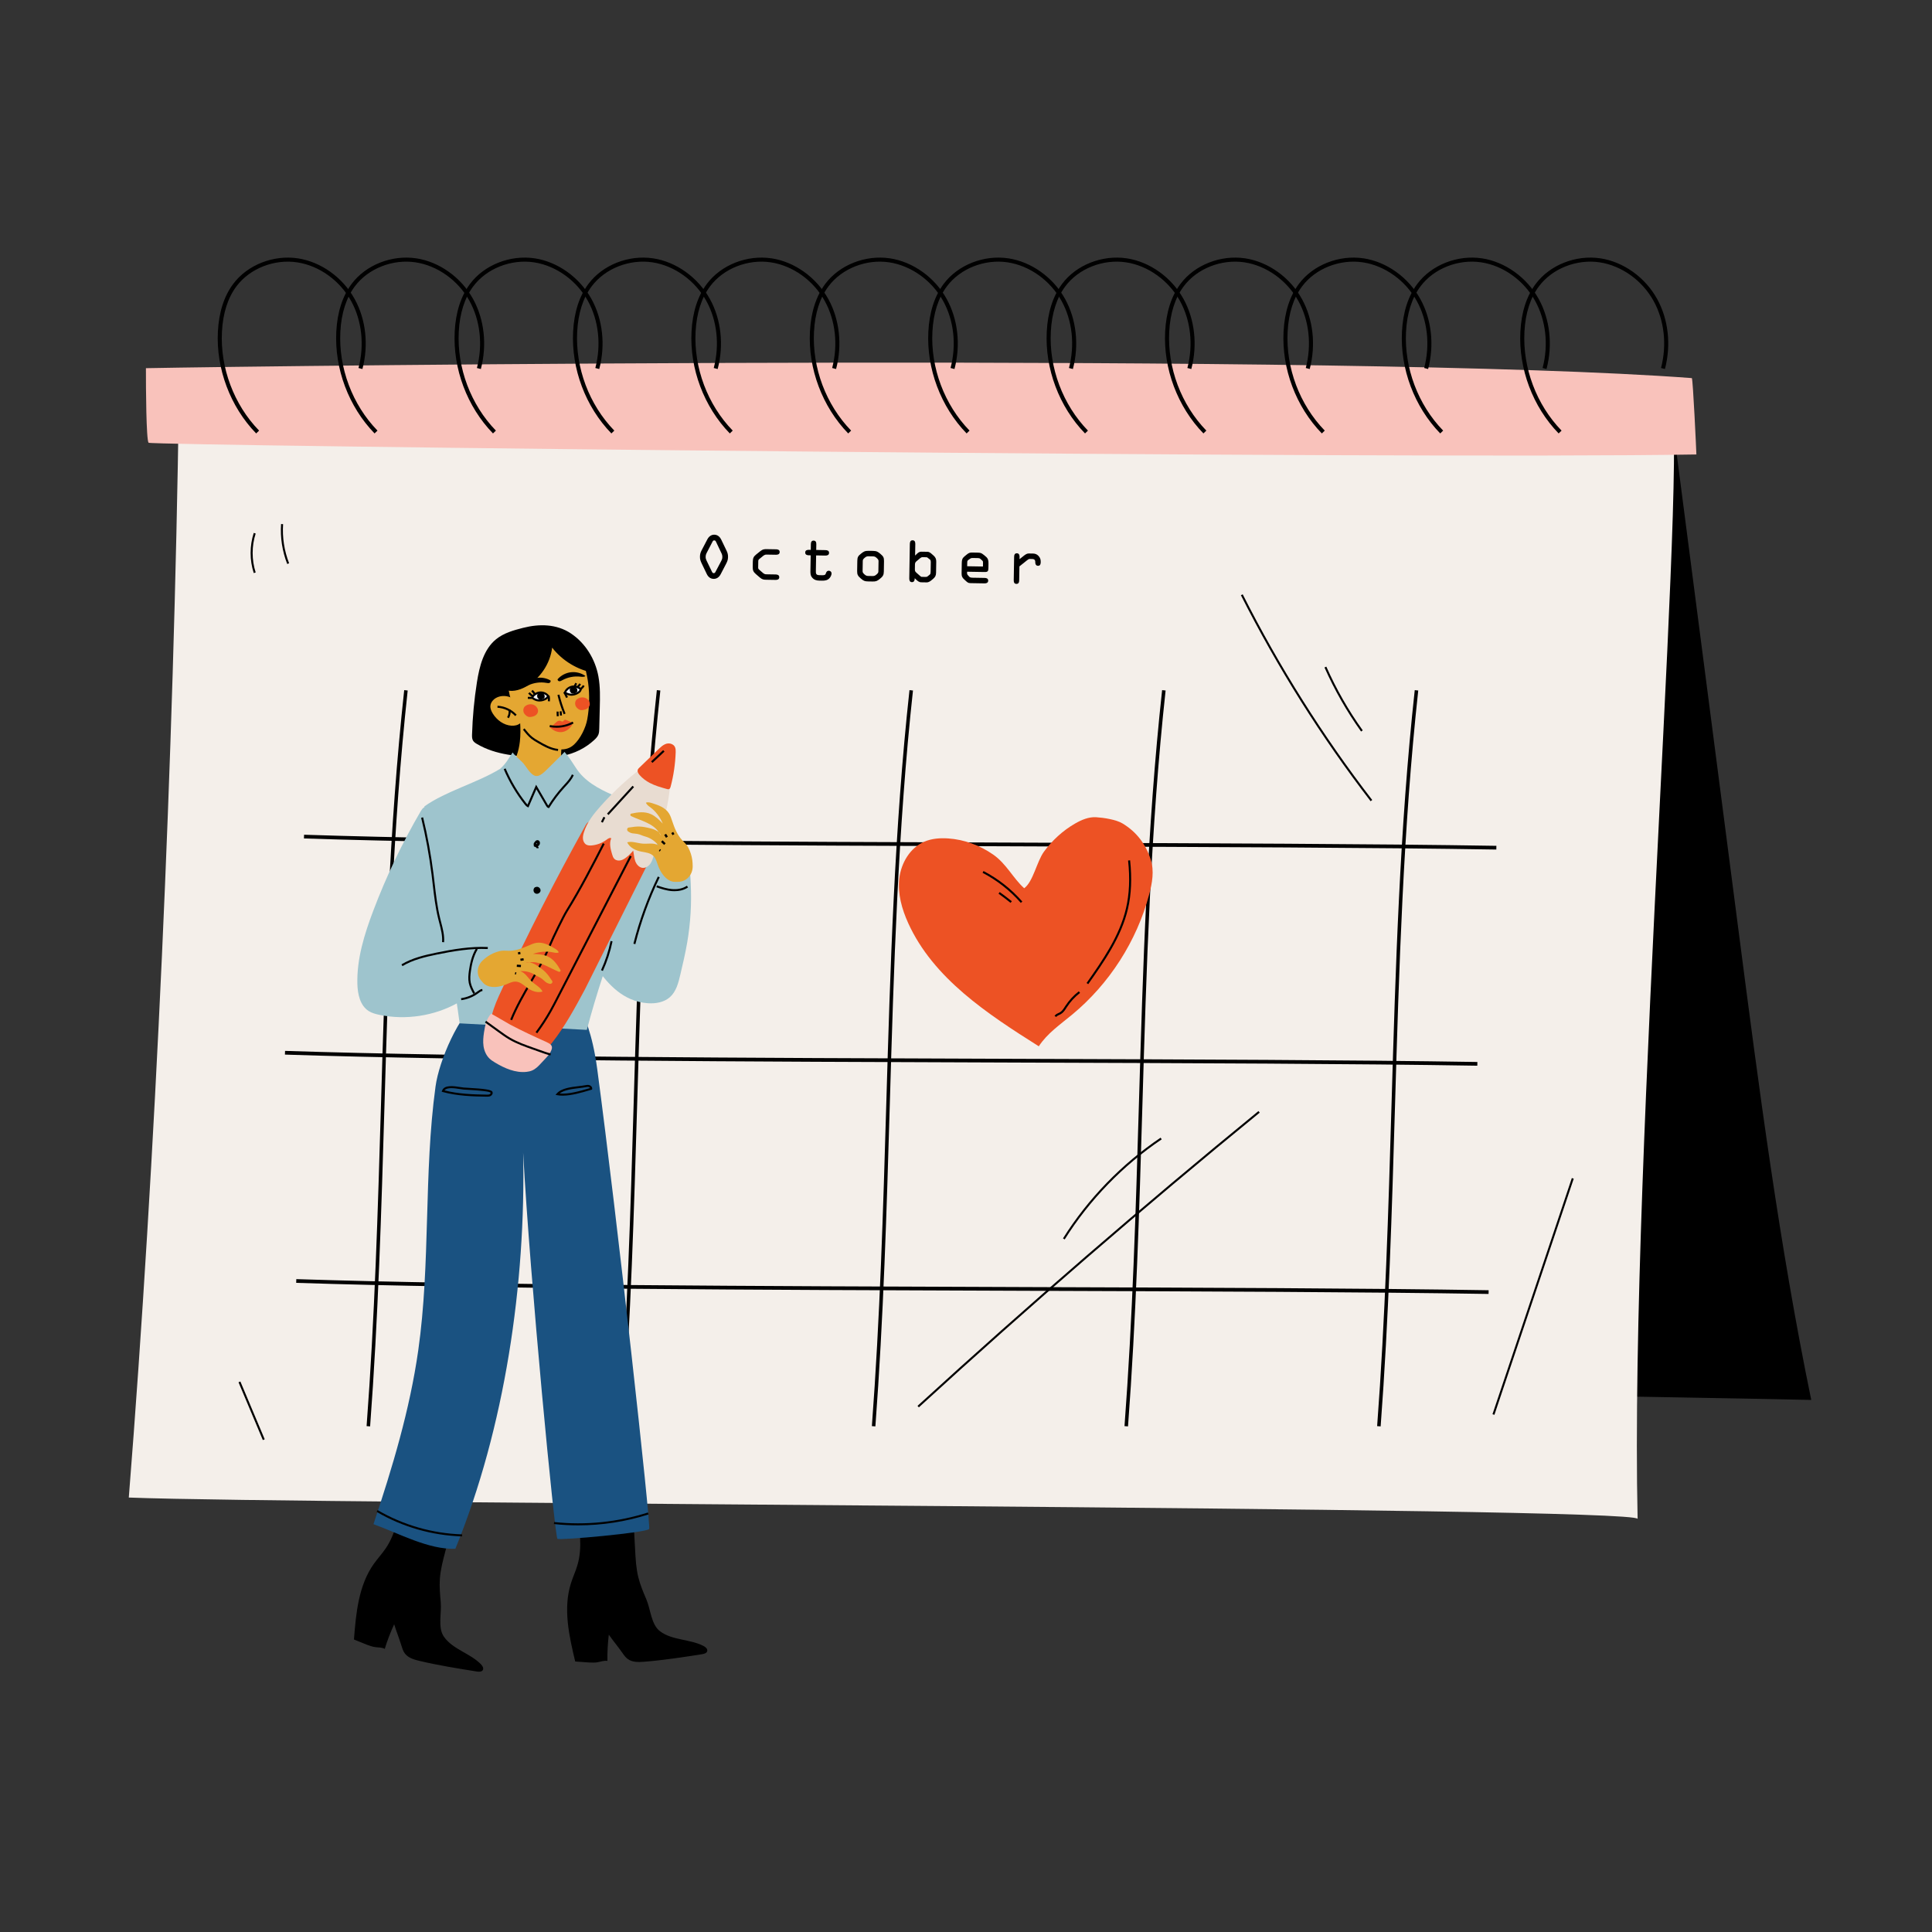 <svg xmlns="http://www.w3.org/2000/svg" width="240" height="240" viewBox="0 0 240 240" fill="none"><rect x="0" y="0" width="240" height="240" fill="#333333" stroke="none"/><g clip-path="url(#clip0_524_27004)"><path d="M208.149 55.356C203.928 58.568 200.295 61.587 198.287 66.496C192.248 81.266 193.419 97.838 194.184 113.776C195.139 133.653 196.115 153.451 195.371 173.336C205.026 173.557 215.344 173.685 225 173.905C221.031 154.636 218.496 135.103 215.965 115.593C213.36 95.514 210.755 75.436 208.15 55.356H208.149Z" fill="black"></path><path d="M207.238 48.606C163.228 49.374 119.42 47.858 75.409 48.625C57.681 48.934 39.952 49.244 22.223 49.553C21.597 93.691 19.305 144.398 16 186.03C37.249 186.879 203.717 187.138 203.43 188.688C202.401 142.935 210.322 48.551 207.238 48.606Z" fill="#F4EFEA"></path><path d="M18.127 45.736C18.122 48.23 18.164 54.648 18.456 54.999C18.758 55.361 173.738 57.083 210.731 56.455C210.716 55.879 210.315 47.221 210.168 46.969C167.912 43.801 34.07 45.431 18.126 45.736H18.127Z" fill="#F9C2BB"></path><path d="M36.996 32.092C33.963 31.637 30.747 32.904 28.984 35.248C27.838 36.772 27.193 38.77 27.067 41.189C26.828 45.8 28.605 50.531 31.822 53.843L32.184 53.492C29.063 50.278 27.338 45.688 27.571 41.214C27.692 38.898 28.303 36.992 29.388 35.549C31.042 33.35 34.068 32.159 36.92 32.59C39.646 33 42.212 34.84 43.618 37.392C44.953 39.816 45.287 42.849 44.535 45.714L45.022 45.842C45.807 42.853 45.456 39.685 44.059 37.149C42.579 34.462 39.872 32.525 36.996 32.092Z" fill="black"></path><path d="M51.705 32.092C48.674 31.637 45.456 32.903 43.694 35.248C42.547 36.772 41.903 38.771 41.776 41.189C41.537 45.8 43.315 50.531 46.531 53.843L46.893 53.492C43.772 50.278 42.047 45.688 42.28 41.214C42.401 38.898 43.012 36.992 44.097 35.549C45.752 33.349 48.78 32.159 51.631 32.589C54.356 33 56.923 34.84 58.328 37.391C59.663 39.816 59.998 42.849 59.245 45.713L59.733 45.841C60.518 42.853 60.167 39.684 58.77 37.148C57.29 34.461 54.583 32.523 51.706 32.09L51.705 32.092Z" fill="black"></path><path d="M66.414 32.092C63.383 31.637 60.165 32.903 58.403 35.248C57.256 36.772 56.611 38.771 56.485 41.189C56.246 45.8 58.023 50.531 61.24 53.843L61.602 53.492C58.481 50.278 56.756 45.688 56.989 41.214C57.11 38.898 57.721 36.992 58.806 35.549C60.46 33.349 63.488 32.159 66.34 32.589C69.065 33 71.632 34.84 73.037 37.391C74.372 39.816 74.707 42.849 73.954 45.713L74.442 45.841C75.227 42.853 74.876 39.684 73.479 37.148C71.999 34.462 69.293 32.523 66.415 32.09L66.414 32.092Z" fill="black"></path><path d="M81.124 32.092C78.096 31.637 74.875 32.903 73.113 35.248C71.966 36.772 71.321 38.771 71.195 41.189C70.956 45.8 72.734 50.531 75.95 53.843L76.311 53.492C73.191 50.278 71.466 45.688 71.699 41.214C71.82 38.898 72.431 36.992 73.516 35.549C75.171 33.349 78.198 32.158 81.05 32.589C83.775 33 86.342 34.84 87.747 37.391C89.082 39.816 89.417 42.849 88.665 45.713L89.153 45.841C89.938 42.853 89.586 39.684 88.189 37.148C86.71 34.462 84.004 32.523 81.126 32.09L81.124 32.092Z" fill="black"></path><path d="M95.833 32.092C92.802 31.637 89.584 32.903 87.821 35.248C86.674 36.772 86.03 38.771 85.904 41.189C85.664 45.8 87.442 50.531 90.659 53.843L91.021 53.492C87.9 50.278 86.175 45.688 86.408 41.214C86.529 38.898 87.14 36.992 88.225 35.549C89.88 33.349 92.907 32.158 95.759 32.589C98.484 33 101.051 34.84 102.456 37.391C103.791 39.816 104.126 42.849 103.374 45.713L103.862 45.841C104.647 42.853 104.295 39.684 102.899 37.148C101.419 34.462 98.713 32.523 95.835 32.09L95.833 32.092Z" fill="black"></path><path d="M110.542 32.092C107.512 31.637 104.292 32.903 102.53 35.248C101.384 36.772 100.739 38.77 100.613 41.189C100.374 45.8 102.151 50.531 105.368 53.843L105.729 53.492C102.609 50.278 100.884 45.688 101.117 41.214C101.238 38.898 101.849 36.992 102.934 35.549C104.589 33.349 107.616 32.158 110.468 32.589C113.193 33 115.76 34.84 117.165 37.391C118.5 39.816 118.835 42.849 118.082 45.713L118.57 45.841C119.355 42.853 119.004 39.684 117.607 37.148C116.127 34.461 113.42 32.523 110.542 32.09L110.542 32.092Z" fill="black"></path><path d="M125.251 32.092C122.223 31.637 119.002 32.903 117.24 35.248C116.094 36.772 115.449 38.77 115.323 41.189C115.084 45.8 116.861 50.531 120.077 53.843L120.439 53.492C117.319 50.278 115.594 45.688 115.827 41.214C115.948 38.898 116.559 36.992 117.644 35.549C119.299 33.349 122.326 32.158 125.178 32.589C127.903 33 130.47 34.84 131.875 37.391C133.21 39.816 133.545 42.849 132.792 45.713L133.28 45.841C134.065 42.853 133.713 39.684 132.317 37.148C130.837 34.461 128.13 32.523 125.252 32.09L125.251 32.092Z" fill="black"></path><path d="M139.96 32.092C136.928 31.637 133.711 32.904 131.949 35.248C130.803 36.772 130.158 38.77 130.032 41.189C129.793 45.8 131.57 50.531 134.786 53.843L135.148 53.492C132.028 50.278 130.303 45.688 130.536 41.214C130.657 38.898 131.268 36.992 132.353 35.549C134.008 33.349 137.035 32.158 139.887 32.589C142.612 32.999 145.179 34.84 146.584 37.391C147.919 39.815 148.254 42.849 147.501 45.713L147.989 45.841C148.774 42.853 148.422 39.684 147.026 37.148C145.546 34.461 142.839 32.523 139.962 32.09L139.96 32.092Z" fill="black"></path><path d="M154.669 32.092C151.637 31.637 148.42 32.903 146.658 35.248C145.511 36.772 144.866 38.771 144.74 41.189C144.501 45.8 146.278 50.531 149.494 53.843L149.856 53.492C146.736 50.278 145.011 45.688 145.244 41.214C145.365 38.898 145.976 36.992 147.061 35.549C148.716 33.349 151.743 32.159 154.595 32.589C157.32 33 159.887 34.84 161.292 37.391C162.627 39.816 162.962 42.849 162.209 45.713L162.697 45.841C163.482 42.853 163.13 39.684 161.734 37.148C160.254 34.461 157.547 32.523 154.67 32.09L154.669 32.092Z" fill="black"></path><path d="M169.378 32.092C166.347 31.637 163.129 32.903 161.367 35.248C160.22 36.772 159.575 38.771 159.449 41.189C159.21 45.8 160.987 50.531 164.203 53.843L164.565 53.492C161.445 50.278 159.72 45.688 159.953 41.214C160.074 38.898 160.685 36.992 161.77 35.549C163.425 33.349 166.451 32.159 169.304 32.589C172.029 33 174.596 34.84 176.001 37.391C177.336 39.816 177.671 42.849 176.918 45.713L177.406 45.841C178.191 42.853 177.839 39.684 176.442 37.148C174.963 34.462 172.257 32.523 169.379 32.09L169.378 32.092Z" fill="black"></path><path d="M184.086 32.092C181.057 31.637 177.837 32.903 176.075 35.248C174.928 36.772 174.283 38.771 174.157 41.189C173.918 45.8 175.695 50.531 178.911 53.843L179.273 53.492C176.153 50.278 174.428 45.688 174.661 41.214C174.782 38.898 175.393 36.992 176.478 35.549C178.133 33.349 181.159 32.158 184.012 32.589C186.737 33 189.304 34.84 190.709 37.391C192.044 39.816 192.379 42.849 191.627 45.713L192.114 45.841C192.899 42.853 192.548 39.684 191.151 37.148C189.672 34.462 186.965 32.523 184.088 32.09L184.086 32.092Z" fill="black"></path><path d="M198.796 32.092C195.767 31.637 192.547 32.903 190.785 35.248C189.638 36.772 188.993 38.771 188.867 41.189C188.628 45.8 190.405 50.531 193.621 53.843L193.983 53.492C190.863 50.278 189.138 45.688 189.371 41.214C189.492 38.898 190.103 36.992 191.188 35.549C192.843 33.349 195.87 32.158 198.722 32.589C201.447 33 204.014 34.84 205.419 37.391C206.754 39.816 207.089 42.849 206.337 45.713L206.824 45.841C207.609 42.853 207.258 39.684 205.861 37.148C204.382 34.462 201.675 32.523 198.798 32.09L198.796 32.092Z" fill="black"></path><path d="M47.326 137.285C46.944 150.281 46.548 163.721 45.54 177.159L45.976 177.191C46.985 163.743 47.38 150.3 47.762 137.298C48.258 120.428 48.771 102.983 50.645 85.777L50.212 85.73C48.336 102.953 47.822 120.406 47.326 137.286V137.285Z" fill="black"></path><path d="M37.773 103.693L37.758 104.155C60.875 104.911 95.366 105.028 128.721 105.142C150.361 105.216 170.801 105.286 185.879 105.533L185.886 105.072C170.805 104.824 150.364 104.754 128.723 104.681C95.371 104.567 60.883 104.449 37.774 103.693H37.773Z" fill="black"></path><path d="M35.411 130.545L35.395 131.006C58.511 131.763 93 131.88 126.354 131.995C147.996 132.068 168.437 132.138 183.517 132.386L183.525 131.924C168.442 131.676 148 131.607 126.356 131.532C93.006 131.419 58.52 131.301 35.411 130.545H35.411Z" fill="black"></path><path d="M36.809 158.898L36.794 159.36C59.909 160.116 94.398 160.234 127.752 160.348C149.394 160.422 169.836 160.492 184.916 160.739L184.923 160.278C169.841 160.03 149.398 159.96 127.754 159.886C94.404 159.772 59.919 159.654 36.81 158.898H36.809Z" fill="black"></path><path d="M78.71 137.285C78.328 150.281 77.933 163.721 76.925 177.159L77.36 177.191C78.369 163.743 78.765 150.3 79.147 137.298C79.643 120.428 80.156 102.983 82.03 85.777L81.596 85.73C79.72 102.953 79.207 120.406 78.71 137.286V137.285Z" fill="black"></path><path d="M110.093 137.285C109.711 150.281 109.316 163.721 108.308 177.159L108.743 177.191C109.752 163.743 110.148 150.3 110.53 137.298C111.025 120.428 111.539 102.983 113.413 85.777L112.979 85.73C111.103 102.953 110.59 120.406 110.093 137.286V137.285Z" fill="black"></path><path d="M141.476 137.285C141.094 150.281 140.699 163.721 139.69 177.159L140.126 177.191C141.135 163.743 141.53 150.3 141.913 137.298C142.408 120.428 142.922 102.983 144.796 85.777L144.362 85.73C142.486 102.953 141.973 120.406 141.476 137.286V137.285Z" fill="black"></path><path d="M172.859 137.285C172.477 150.281 172.081 163.721 171.073 177.159L171.509 177.191C172.518 163.743 172.913 150.3 173.295 137.298C173.791 120.428 174.304 102.983 176.179 85.777L175.745 85.73C173.869 102.953 173.356 120.406 172.859 137.286V137.285Z" fill="black"></path><path d="M89.583 67.015C89.419 66.68 89.134 66.429 88.74 66.422C88.344 66.415 88.052 66.658 87.877 66.986L87.149 68.378C87.01 68.651 86.957 68.855 86.952 69.158C86.947 69.497 87.035 69.71 87.171 70.001L87.799 71.309C87.962 71.65 88.241 71.903 88.65 71.909C89.059 71.915 89.345 71.673 89.521 71.338L90.191 70.051C90.337 69.764 90.432 69.555 90.438 69.216C90.443 68.912 90.397 68.708 90.267 68.43L89.585 67.015H89.583ZM89.603 69.667L88.904 70.996C88.853 71.094 88.802 71.206 88.661 71.203C88.52 71.201 88.472 71.087 88.425 70.987L87.77 69.636C87.695 69.48 87.655 69.352 87.658 69.169C87.662 68.937 87.721 68.803 87.829 68.601L88.486 67.335C88.544 67.223 88.581 67.125 88.729 67.128C88.877 67.13 88.91 67.23 88.966 67.343L89.579 68.631C89.681 68.837 89.736 68.972 89.731 69.205C89.728 69.388 89.684 69.514 89.604 69.668L89.603 69.667Z" fill="black"></path><path d="M94.385 69.395L94.8 69.056C94.921 68.959 95.056 68.891 95.19 68.893L96.381 68.913C96.579 68.916 96.848 68.879 96.853 68.582C96.858 68.293 96.619 68.239 96.393 68.236L95.321 68.218C94.927 68.212 94.764 68.216 94.443 68.472L93.935 68.88C93.607 69.142 93.526 69.345 93.518 69.762L93.507 70.418C93.501 70.834 93.575 71.04 93.894 71.313L94.388 71.738C94.701 72.004 94.864 72.014 95.259 72.02L96.33 72.038C96.556 72.041 96.797 71.996 96.802 71.707C96.807 71.411 96.539 71.364 96.342 71.361L95.15 71.341C95.016 71.338 94.883 71.266 94.765 71.165L94.361 70.812C94.256 70.726 94.18 70.654 94.182 70.52L94.196 69.68C94.199 69.547 94.277 69.477 94.384 69.395H94.385Z" fill="black"></path><path d="M102.959 70.897C102.79 70.895 102.661 71.005 102.616 71.167C102.54 71.442 102.413 71.46 102.138 71.456L101.793 71.45C101.327 71.442 101.345 71.224 101.351 70.843L101.382 68.995L102.517 69.015C102.714 69.018 102.984 68.98 102.989 68.684C102.994 68.394 102.754 68.341 102.529 68.338L101.393 68.318L101.405 67.627C101.409 67.394 101.363 67.16 101.074 67.155C100.785 67.15 100.731 67.383 100.728 67.615L100.716 68.306L100.498 68.303C100.272 68.3 100.032 68.345 100.027 68.634C100.022 68.931 100.29 68.978 100.487 68.98L100.706 68.984L100.676 70.825C100.67 71.192 100.651 71.48 100.908 71.773C101.143 72.038 101.438 72.121 101.777 72.126L102.122 72.132C102.482 72.138 102.807 72.094 103.059 71.802C103.174 71.67 103.298 71.431 103.301 71.242C103.305 71.051 103.152 70.901 102.961 70.897H102.959Z" fill="black"></path><path d="M109.398 68.831C109.071 68.551 108.918 68.442 108.445 68.434L107.909 68.425C107.437 68.418 107.28 68.52 106.944 68.79C106.6 69.06 106.506 69.213 106.499 69.664L106.478 70.941C106.47 71.385 106.58 71.556 106.929 71.859C107.276 72.16 107.417 72.22 107.846 72.227L108.382 72.236C108.813 72.243 108.955 72.189 109.312 71.899C109.67 71.608 109.785 71.441 109.793 70.997L109.814 69.72C109.821 69.269 109.732 69.112 109.398 68.832V68.831ZM109.115 70.985C109.113 71.126 109.062 71.217 108.862 71.383C108.712 71.507 108.605 71.562 108.393 71.558L107.857 71.549C107.646 71.546 107.54 71.487 107.395 71.359C107.2 71.186 107.153 71.094 107.155 70.952L107.176 69.676C107.178 69.535 107.229 69.444 107.429 69.278C107.58 69.153 107.686 69.099 107.897 69.102L108.433 69.112C108.645 69.115 108.75 69.173 108.896 69.303C109.09 69.475 109.138 69.568 109.136 69.709L109.115 70.986V70.985Z" fill="black"></path><path d="M115.95 68.996L115.72 68.794C115.553 68.651 115.399 68.549 115.224 68.546L114.476 68.534C114.166 68.529 114.03 68.674 113.8 68.896L113.678 69.014L113.702 67.59C113.705 67.357 113.66 67.123 113.37 67.118C113.081 67.113 113.029 67.346 113.024 67.578L112.953 71.838C112.95 72.071 112.995 72.311 113.284 72.317C113.552 72.321 113.626 72.089 113.63 71.87V71.827L113.784 71.978C113.972 72.158 114.16 72.33 114.435 72.334L115.133 72.346C115.302 72.348 115.501 72.246 115.665 72.115L115.901 71.921C116.173 71.693 116.275 71.504 116.281 71.144L116.303 69.783C116.309 69.424 116.214 69.232 115.95 68.994V68.996ZM115.606 71.008C115.603 71.142 115.593 71.304 115.515 71.367L115.215 71.608C115.165 71.65 115.101 71.67 115.002 71.669L114.487 71.66C114.417 71.659 114.313 71.558 114.229 71.487L113.847 71.149C113.673 70.998 113.646 70.913 113.65 70.695L113.66 70.102C113.663 69.897 113.757 69.793 113.871 69.703L114.315 69.329C114.394 69.26 114.507 69.212 114.599 69.214L115.073 69.222C115.143 69.222 115.192 69.245 115.234 69.281L115.54 69.526C115.596 69.569 115.629 69.676 115.627 69.809L115.607 71.008H115.606Z" fill="black"></path><path d="M122.451 69.132L122.18 68.909C121.922 68.693 121.768 68.654 121.437 68.65L120.816 68.639C120.541 68.635 120.386 68.639 120.064 68.909L119.821 69.11C119.535 69.345 119.482 69.556 119.476 69.916L119.454 71.221C119.449 71.587 119.523 71.744 119.787 71.988L120.072 72.248C120.281 72.434 120.394 72.436 120.676 72.441L122.284 72.468C122.482 72.471 122.751 72.433 122.756 72.136C122.761 71.847 122.522 71.794 122.296 71.79L120.843 71.766C120.617 71.763 120.484 71.732 120.394 71.632L120.228 71.445C120.179 71.395 120.131 71.31 120.132 71.246L120.137 71.02L122.309 71.056C122.711 71.063 122.776 70.951 122.783 70.564L122.792 70.02C122.798 69.647 122.76 69.385 122.454 69.133L122.451 69.132ZM122.113 69.966L122.106 70.375L120.146 70.342L120.153 69.862C120.157 69.665 120.214 69.617 120.3 69.555L120.535 69.389C120.649 69.313 120.755 69.315 120.882 69.317L121.454 69.327C121.559 69.328 121.694 69.338 121.777 69.417L122.034 69.647C122.125 69.733 122.116 69.838 122.114 69.965L122.113 69.966Z" fill="black"></path><path d="M128.333 68.764L127.791 68.755C127.579 68.751 127.38 68.882 127.186 69.034L126.65 69.462L126.655 69.187C126.658 68.961 126.591 68.735 126.324 68.731C126.014 68.725 125.981 68.979 125.977 69.225L125.93 72.061C125.926 72.294 125.972 72.528 126.261 72.533C126.55 72.538 126.604 72.305 126.607 72.073L126.636 70.359L127.594 69.592C127.715 69.495 127.808 69.433 127.935 69.435L128.132 69.439C128.294 69.441 128.456 69.444 128.539 69.566C128.608 69.665 128.607 69.751 128.605 69.863C128.602 70.082 128.697 70.281 128.944 70.285C129.233 70.29 129.279 70.051 129.283 69.817C129.288 69.507 129.215 69.273 128.992 69.043C128.812 68.857 128.594 68.769 128.333 68.764Z" fill="black"></path><path d="M113.976 174.64L114.145 174.826C127.858 162.288 142.104 149.971 156.488 138.216L156.328 138.021C141.941 149.779 127.692 162.1 113.976 174.64Z" fill="black"></path><path d="M132.046 153.834L132.259 153.969C135.343 149.069 139.511 144.769 144.313 141.534L144.172 141.325C139.342 144.58 135.149 148.905 132.047 153.835L132.046 153.834Z" fill="black"></path><path d="M154.15 73.943C158.695 82.936 164.116 91.546 170.262 99.529L170.462 99.376C164.325 91.403 158.912 82.809 154.375 73.829L154.15 73.943Z" fill="black"></path><path d="M164.532 82.915C165.77 85.71 167.299 88.388 169.079 90.873L169.284 90.726C167.514 88.256 165.993 85.593 164.762 82.814L164.532 82.915V82.915Z" fill="black"></path><path d="M195.258 146.34L185.402 175.676L185.641 175.756L195.496 146.42L195.258 146.34Z" fill="black"></path><path d="M31.521 66.199C31.002 67.808 31.002 69.58 31.521 71.189L31.761 71.112C31.259 69.552 31.259 67.835 31.761 66.277L31.521 66.2V66.199Z" fill="black"></path><path d="M35.167 65.113L34.916 65.096C34.801 66.776 35.065 68.494 35.68 70.062L35.915 69.97C35.314 68.436 35.055 66.756 35.167 65.112V65.113Z" fill="black"></path><path d="M29.861 171.614L29.629 171.712L32.651 178.892L32.883 178.794L29.861 171.614Z" fill="black"></path><path d="M87.402 204.474C85.701 203.588 83.52 203.796 81.989 202.639C80.888 201.808 80.833 199.946 80.292 198.677C79.914 197.791 79.534 196.899 79.302 195.964C79.023 194.844 78.959 193.682 78.897 192.529C78.806 190.862 78.716 189.195 78.626 187.528C76.31 187.098 73.93 187.328 71.619 187.784C72.033 189.967 72.358 192.25 71.742 194.385C71.515 195.171 71.164 195.917 70.919 196.697C69.934 199.826 70.692 203.206 71.454 206.397C72.03 206.42 72.622 206.498 73.198 206.522C73.534 206.535 73.872 206.548 74.204 206.494C74.623 206.426 75.039 206.253 75.456 206.327C75.433 205.277 75.503 204.105 75.628 203.062C76.151 203.814 76.78 204.56 77.303 205.313C77.503 205.6 77.708 205.892 77.991 206.096C78.56 206.506 79.325 206.482 80.024 206.427C82.432 206.236 84.821 205.864 87.208 205.493C87.473 205.452 87.794 205.362 87.854 205.101C87.917 204.83 87.649 204.604 87.402 204.475V204.474Z" fill="black"></path><path d="M55.149 203.323C54.356 202.193 54.875 200.404 54.751 199.031C54.664 198.071 54.576 197.106 54.641 196.145C54.72 194.993 55.016 193.869 55.311 192.752C55.737 191.137 56.163 189.523 56.589 187.909C54.517 186.788 52.182 186.276 49.843 186.001C49.566 188.206 49.175 190.478 47.932 192.32C47.474 192.999 46.912 193.601 46.438 194.268C44.54 196.943 44.223 200.393 43.969 203.664C44.509 203.862 45.049 204.12 45.589 204.318C45.905 204.434 46.223 204.55 46.555 204.601C46.974 204.666 47.424 204.628 47.798 204.827C48.099 203.82 48.526 202.726 48.965 201.772C49.231 202.649 49.6 203.553 49.868 204.429C49.97 204.763 50.075 205.104 50.281 205.385C50.698 205.95 51.432 206.163 52.115 206.324C54.465 206.881 56.853 207.261 59.238 207.641C59.503 207.683 59.836 207.696 59.974 207.466C60.117 207.228 59.931 206.93 59.736 206.732C58.389 205.366 56.25 204.894 55.149 203.323Z" fill="black"></path><path d="M72.343 125.897C71.551 124.318 70.353 125.615 68.664 125.217C66.99 124.822 65.269 124.645 63.553 124.69C61.596 124.742 61.183 122.949 59.595 124.121C57.001 126.033 54.548 131.723 54.104 134.966C52.619 145.824 53.5 156.916 51.954 167.766C50.904 175.136 48.749 182.29 46.395 189.337C49.518 190.463 53.261 192.531 56.569 192.39C62.715 177.369 65.335 159.46 64.987 143.176C65.832 158.916 68.926 190.923 69.245 191.158C69.532 191.369 80.332 190.397 80.64 189.936C80.889 189.564 76.657 151.263 74.194 132.832C73.563 128.106 72.464 126.138 72.344 125.897H72.343Z" fill="#1A5281"></path><path d="M83.868 104.731C82.916 104.257 81.783 104.266 80.749 104.517C78.497 105.063 76.614 106.678 75.319 108.599C74.023 110.52 73.251 112.742 72.582 114.96C72.37 115.662 72.166 116.401 72.316 117.118C72.428 117.651 72.727 118.124 73.02 118.583C74.417 120.77 75.951 123.077 78.334 124.105C79.022 124.402 79.761 124.579 80.508 124.627C81.469 124.688 82.499 124.509 83.219 123.869C83.994 123.18 84.271 122.103 84.508 121.093C84.824 119.752 85.139 118.41 85.372 117.051C85.781 114.651 85.927 112.206 85.806 109.774C85.718 108.019 85.682 105.635 83.868 104.732V104.731Z" fill="#9EC4CD"></path><path d="M70.915 78.686C69.13 77.498 66.995 77.483 64.972 77.995C63.789 78.296 62.575 78.639 61.627 79.408C60.076 80.667 59.556 82.783 59.245 84.758C58.907 86.905 58.704 89.072 58.639 91.244C58.632 91.504 58.63 91.78 58.763 92.003C58.873 92.186 59.059 92.309 59.243 92.416C61.599 93.808 64.454 94.011 67.189 94.041C68.095 94.051 69.005 94.044 69.896 93.883C71.353 93.619 72.729 92.931 73.816 91.926C74.027 91.73 74.233 91.516 74.337 91.248C74.427 91.016 74.434 90.762 74.441 90.514C74.463 89.656 74.484 88.799 74.506 87.941C74.539 86.635 74.572 85.319 74.338 84.034C73.949 81.897 72.734 79.896 70.915 78.686H70.915Z" fill="black"></path><path d="M69.744 92.93C69.75 92.847 69.757 92.757 69.714 92.686C69.673 92.62 69.598 92.584 69.528 92.551C68.478 92.049 67.629 91.233 66.778 90.459C66.339 90.058 65.895 89.66 65.412 89.312C65.281 89.218 64.85 88.828 64.683 88.869C64.442 88.929 64.596 89.465 64.608 89.665C64.661 90.484 64.673 91.309 64.579 92.126C64.444 93.288 64.082 94.445 63.381 95.381C64.352 96.161 65.415 96.846 66.592 97.254C67.769 97.661 69.07 97.776 70.264 97.422C69.794 95.979 69.616 94.442 69.744 92.93Z" fill="#E4A732"></path><path d="M72.028 80.945C71.817 80.505 71.551 80.078 71.166 79.777C70.869 79.544 70.515 79.398 70.157 79.281C68.783 78.834 67.239 78.812 65.923 79.408C65.171 79.748 64.517 80.276 63.953 80.879C63.561 81.299 63.204 81.766 63.008 82.306C62.723 83.096 63.044 84.962 63.199 85.786C63.471 87.237 63.957 88.656 64.709 89.927C65.419 91.128 66.365 92.018 67.651 92.561C68.937 93.103 70.268 93.448 71.297 92.505C72.098 91.769 72.765 90.411 72.956 89.341C73.219 87.864 73.256 86.348 73.067 84.861C72.939 83.855 72.468 81.858 72.028 80.944V80.945Z" fill="#E4A732"></path><path d="M64.609 87.596C64.277 87.137 63.82 86.761 63.285 86.578C62.75 86.395 62.137 86.417 61.64 86.687C61.264 86.892 60.953 87.259 60.918 87.686C60.891 88.025 61.037 88.355 61.217 88.644C61.724 89.458 62.584 90.093 63.543 90.148C63.927 90.17 64.334 90.09 64.627 89.841C64.94 89.574 65.083 89.141 65.056 88.731C65.029 88.32 64.848 87.932 64.608 87.597L64.609 87.596Z" fill="#E4A732"></path><path d="M61.793 87.919C62.625 87.965 63.427 88.341 63.994 88.951L64.179 88.78C63.568 88.123 62.703 87.717 61.807 87.668L61.794 87.92L61.793 87.919Z" fill="black"></path><path d="M63.17 88.195C63.222 88.501 63.158 88.829 62.997 89.093L63.212 89.224C63.404 88.908 63.479 88.518 63.418 88.152L63.17 88.194V88.195Z" fill="black"></path><path d="M69.248 86.34C69.439 87.128 69.69 87.907 69.993 88.657H69.99L70.024 88.734L70.255 88.634C69.944 87.874 69.687 87.081 69.492 86.279L69.247 86.339L69.248 86.34Z" fill="black"></path><path d="M69.511 88.381C69.538 88.545 69.553 88.716 69.556 88.886L69.808 88.883C69.805 88.699 69.788 88.517 69.759 88.339L69.511 88.381Z" fill="black"></path><path d="M69.398 88.4L69.146 88.391C69.139 88.588 69.146 88.787 69.165 88.983L69.415 88.959C69.397 88.774 69.391 88.586 69.398 88.4Z" fill="black"></path><path d="M67.043 86.026C66.635 86.068 66.257 86.326 66.099 86.67C66.333 86.861 66.632 87.004 66.951 87.016C67.269 87.029 67.594 86.94 67.855 86.769C67.971 86.693 68.041 86.584 68.095 86.465C67.873 86.159 67.451 85.984 67.043 86.026V86.026Z" fill="#F1F2F2"></path><path d="M67.031 85.901C66.58 85.947 66.161 86.234 65.984 86.616L65.943 86.705L66.019 86.767C66.299 86.996 66.629 87.129 66.946 87.141C66.968 87.141 66.989 87.142 67.012 87.142C67.336 87.142 67.658 87.048 67.925 86.873C68.047 86.794 68.138 86.679 68.211 86.515L68.24 86.449L68.197 86.39C67.95 86.05 67.481 85.855 67.031 85.9V85.901ZM67.787 86.663C67.549 86.819 67.245 86.903 66.956 86.89C66.723 86.881 66.479 86.79 66.26 86.634C66.42 86.374 66.728 86.184 67.056 86.151C67.395 86.117 67.742 86.248 67.947 86.481C67.902 86.564 67.851 86.621 67.787 86.663Z" fill="black"></path><path d="M67.153 86.02C66.993 86.021 66.834 86.113 66.765 86.257C66.716 86.359 66.714 86.479 66.745 86.588C66.777 86.699 66.846 86.803 66.948 86.856C67.069 86.919 67.216 86.903 67.346 86.866C67.441 86.838 67.537 86.797 67.599 86.721C67.711 86.583 67.675 86.368 67.566 86.228C67.467 86.102 67.313 86.019 67.153 86.019V86.02Z" fill="black"></path><path d="M71.055 85.304C70.653 85.386 70.303 85.681 70.181 86.039C70.432 86.205 70.745 86.318 71.064 86.298C71.381 86.278 71.696 86.157 71.939 85.96C72.047 85.873 72.106 85.757 72.147 85.633C71.894 85.352 71.458 85.22 71.056 85.303L71.055 85.304Z" fill="#F1F2F2"></path><path d="M71.03 85.18C70.587 85.271 70.197 85.6 70.061 85.998L70.029 86.09L70.11 86.143C70.388 86.326 70.697 86.425 70.991 86.425C71.017 86.425 71.043 86.425 71.07 86.422C71.416 86.4 71.752 86.271 72.016 86.057C72.129 85.966 72.209 85.843 72.265 85.671L72.287 85.602L72.239 85.548C71.959 85.235 71.471 85.086 71.029 85.178L71.03 85.18ZM71.859 85.862C71.639 86.041 71.346 86.154 71.055 86.171C70.823 86.184 70.571 86.12 70.338 85.987C70.471 85.713 70.757 85.493 71.081 85.427C71.415 85.358 71.772 85.453 72.001 85.665C71.964 85.752 71.919 85.814 71.859 85.862Z" fill="black"></path><path d="M71.164 85.287C71.005 85.304 70.856 85.412 70.802 85.562C70.764 85.668 70.774 85.789 70.817 85.894C70.859 86.001 70.939 86.098 71.046 86.141C71.173 86.191 71.317 86.161 71.444 86.11C71.535 86.073 71.627 86.023 71.681 85.94C71.779 85.791 71.721 85.581 71.597 85.453C71.487 85.338 71.324 85.27 71.165 85.288L71.164 85.287Z" fill="black"></path><path d="M70.968 89.711C70.786 89.631 70.604 89.55 70.421 89.47C70.314 89.423 70.19 89.377 70.096 89.444C70.029 89.493 69.991 89.594 69.916 89.625C69.826 89.663 69.728 89.585 69.633 89.55C69.476 89.491 69.311 89.55 69.177 89.648C69.044 89.746 68.931 89.882 68.803 89.99C68.686 90.091 68.556 90.168 68.42 90.223C68.371 90.242 68.311 90.285 68.331 90.347C68.338 90.367 68.352 90.382 68.366 90.396C68.772 90.793 69.294 90.993 69.785 90.94C70.278 90.887 70.734 90.583 71.028 90.111C71.088 90.015 71.137 89.867 71.063 89.775C71.037 89.742 71.002 89.726 70.968 89.711Z" fill="#ED5224"></path><path d="M69.973 86.04C70.103 86.254 70.221 86.477 70.324 86.705L70.554 86.601C70.447 86.364 70.324 86.131 70.188 85.909L69.973 86.04Z" fill="black"></path><path d="M68.023 86.451C68.074 86.664 68.084 86.881 68.054 87.097L68.303 87.131C68.338 86.884 68.325 86.636 68.268 86.394L68.023 86.451Z" fill="black"></path><path d="M71.996 85.502L72.107 85.727C72.328 85.619 72.511 85.438 72.622 85.219L72.398 85.105C72.311 85.276 72.168 85.416 71.996 85.502Z" fill="black"></path><path d="M71.641 85.263L71.803 85.456C71.949 85.333 72.076 85.188 72.179 85.026L71.966 84.891C71.877 85.031 71.767 85.156 71.64 85.263H71.641Z" fill="black"></path><path d="M71.475 84.814L71.249 85.23L71.47 85.349L71.696 84.933L71.475 84.814Z" fill="black"></path><path d="M65.997 85.895C66.127 86.006 66.24 86.144 66.32 86.297L66.543 86.18C66.448 85.999 66.315 85.833 66.16 85.702L65.998 85.894L65.997 85.895Z" fill="black"></path><path d="M65.611 86.157C65.762 86.327 65.934 86.478 66.125 86.603L66.263 86.393C66.092 86.28 65.936 86.144 65.801 85.99L65.611 86.157Z" fill="black"></path><path d="M65.569 86.567L65.566 86.818L66.059 86.823L66.061 86.571L65.569 86.567Z" fill="black"></path><path d="M68.314 90.067L68.263 90.314C68.556 90.374 68.854 90.404 69.15 90.404C69.881 90.404 70.606 90.221 71.252 89.866L71.131 89.645C70.274 90.115 69.273 90.265 68.313 90.067H68.314Z" fill="black"></path><path d="M66.2 87.526C65.95 87.451 65.674 87.481 65.439 87.593C65.305 87.656 65.181 87.749 65.104 87.875C65.042 87.978 65.012 88.099 65.01 88.22C65.007 88.358 65.041 88.497 65.111 88.617C65.164 88.707 65.236 88.785 65.314 88.854C65.404 88.934 65.506 89.005 65.621 89.041C65.745 89.078 65.877 89.071 66.005 89.052C66.183 89.025 66.361 88.972 66.511 88.872C66.662 88.772 66.783 88.621 66.822 88.445C66.854 88.303 66.831 88.152 66.772 88.019C66.667 87.781 66.449 87.599 66.2 87.524V87.526Z" fill="#ED5224"></path><path d="M72.632 86.672C72.383 86.597 72.106 86.627 71.871 86.739C71.738 86.803 71.614 86.895 71.537 87.022C71.474 87.125 71.445 87.246 71.442 87.366C71.44 87.504 71.473 87.644 71.544 87.763C71.596 87.854 71.668 87.931 71.747 88.001C71.837 88.081 71.938 88.152 72.054 88.187C72.177 88.225 72.309 88.217 72.437 88.198C72.615 88.171 72.793 88.119 72.944 88.018C73.094 87.919 73.216 87.767 73.255 87.591C73.287 87.449 73.263 87.299 73.205 87.165C73.1 86.927 72.881 86.745 72.632 86.671V86.672Z" fill="#ED5224"></path><path d="M66.528 84.243C65.909 84.38 65.345 84.754 64.978 85.271C65.179 85.354 65.402 85.24 65.599 85.145C66.302 84.808 67.111 84.697 67.879 84.83C68.006 84.853 68.141 84.88 68.26 84.83C68.378 84.78 68.455 84.614 68.368 84.519C67.816 84.206 67.147 84.106 66.528 84.243L66.528 84.243Z" fill="black"></path><path d="M70.927 83.507C70.297 83.579 69.697 83.892 69.278 84.368C69.226 84.486 69.353 84.619 69.481 84.627C69.609 84.635 69.727 84.565 69.84 84.503C70.523 84.126 71.325 83.968 72.099 84.058C72.316 84.084 72.564 84.119 72.728 83.975C72.212 83.606 71.557 83.436 70.927 83.508V83.507Z" fill="black"></path><path d="M66.158 91.57C65.773 91.266 65.462 90.869 65.161 90.484L64.963 90.64C65.273 91.035 65.594 91.445 66.003 91.768C66.249 91.962 66.52 92.12 66.783 92.272C67.529 92.704 68.375 93.194 69.312 93.287L69.337 93.037C68.454 92.948 67.634 92.473 66.91 92.053C66.655 91.906 66.392 91.753 66.159 91.57L66.158 91.57Z" fill="black"></path><path d="M72.145 80.291C71.517 79.558 70.657 78.76 69.716 78.456C67.544 77.753 64.683 78.122 62.932 79.62C61.782 80.604 61.08 82.16 61.316 83.655C61.443 84.46 61.877 85.262 62.609 85.62C63.457 86.034 64.486 85.766 65.31 85.309C67.084 84.326 68.341 82.464 68.591 80.452C69.858 82.081 71.74 83.22 73.771 83.586C73.731 83.579 73.289 82.083 73.197 81.893C72.918 81.317 72.562 80.777 72.145 80.291Z" fill="black"></path><path d="M71.559 95.414C71 94.549 70.777 94.18 70.13 93.402C69.601 93.976 68.864 94.655 68.185 95.351C66.775 96.796 66.387 96.803 65.196 95.058C64.813 94.498 64.046 93.998 63.679 93.475C63.096 94.338 62.897 94.806 62.142 95.499C59.282 97.255 55.426 98.255 52.724 100.168C53.927 109.199 55.895 118.093 57.098 127.123C62.807 127.45 67.19 127.61 72.899 127.937C75.177 119.178 79.121 109.93 81.399 101.171C78.385 99.195 73.632 98.627 71.559 95.413V95.414Z" fill="#9EC4CD"></path><path d="M80.542 105.566C78.377 104.53 76.31 103.278 74.144 102.243C73.825 102.09 73.449 101.937 73.133 102.096C72.925 102.199 72.801 102.413 72.688 102.616C68.974 109.298 65.503 116.114 62.283 123.047C61.822 124.041 61.362 125.046 61.104 126.111C61.018 126.467 60.956 126.849 61.084 127.191C61.19 127.472 61.412 127.692 61.637 127.892C63.089 129.183 64.936 130.023 66.863 130.27C67.179 130.311 67.512 130.334 67.808 130.215C68.127 130.087 68.36 129.811 68.573 129.541C70.183 127.505 71.428 125.209 72.652 122.92L80.933 106.378C80.969 106.199 81.001 106 80.909 105.842C80.831 105.708 80.683 105.633 80.543 105.567L80.542 105.566Z" fill="#ED5224"></path><path d="M83.119 94.326C83.018 94.233 82.884 94.186 82.75 94.156C81.824 93.953 80.916 94.507 80.152 95.067C78.145 96.54 76.308 98.242 74.647 100.096C73.755 101.091 72.892 102.169 72.518 103.452C72.442 103.713 72.386 103.987 72.423 104.257C72.459 104.527 72.599 104.793 72.837 104.926C73.041 105.04 73.288 105.043 73.519 105.021C74.188 104.956 74.839 104.702 75.373 104.295C75.538 104.169 75.758 104.023 75.933 104.136C75.656 104.752 75.844 105.466 76.035 106.114C76.096 106.322 76.163 106.539 76.317 106.692C76.514 106.888 76.823 106.939 77.095 106.878C77.367 106.817 77.608 106.66 77.827 106.488C78.133 106.248 78.411 105.972 78.654 105.668C78.748 106.096 78.761 106.542 78.908 106.955C79.053 107.368 79.379 107.761 79.814 107.808C80.19 107.849 80.554 107.617 80.776 107.312C80.998 107.006 81.106 106.634 81.21 106.27C81.531 105.145 81.851 104.021 82.172 102.897C82.338 102.313 82.505 101.73 82.65 101.14C82.936 99.971 83.134 98.78 83.243 97.581C83.328 96.643 83.603 95.677 83.342 94.748C83.298 94.593 83.239 94.435 83.121 94.327L83.119 94.326Z" fill="#E8DCD1"></path><path d="M83.453 92.435C82.819 92.16 82.286 92.601 81.853 93.018C81.039 93.802 80.226 94.586 79.412 95.37C79.347 95.433 79.28 95.498 79.242 95.581C79.131 95.818 79.29 96.091 79.463 96.288C79.811 96.685 80.242 97.006 80.709 97.253C81.373 97.605 82.104 97.808 82.828 98.01C82.924 98.037 83.031 98.063 83.122 98.021C83.233 97.969 83.277 97.837 83.309 97.718C83.678 96.336 83.886 94.882 83.936 93.451C83.951 93.011 83.893 92.627 83.453 92.436V92.435Z" fill="#ED5224"></path><path d="M67.795 129.407C66.297 128.732 64.806 128.04 63.353 127.27C63.149 127.161 61.02 125.906 61.004 125.924C60.443 126.549 60.247 127.411 60.124 128.244C60.04 128.807 59.982 129.38 60.064 129.95C60.146 130.52 60.382 131.091 60.812 131.503C61.011 131.692 61.246 131.844 61.483 131.987C62.67 132.708 64.034 133.298 65.392 133.152C65.63 133.127 65.866 133.078 66.082 132.988C66.562 132.789 66.921 132.401 67.264 132.025C67.694 131.554 68.27 131.037 68.504 130.433C68.734 129.842 68.309 129.638 67.795 129.407Z" fill="#F9C2BB"></path><path d="M69.124 123.942C68.86 124.454 68.587 124.982 68.301 125.492C67.772 126.433 67.178 127.348 66.534 128.211L66.736 128.361C67.385 127.489 67.986 126.565 68.52 125.615C68.808 125.101 69.082 124.571 69.347 124.057L78.466 106.403L78.242 106.288L69.123 123.942H69.124Z" fill="black"></path><path d="M70.289 113.115C69.872 113.784 68.541 116.53 68.256 117.236C67.595 118.871 66.693 120.429 65.821 121.936C64.948 123.444 64.047 125.003 63.381 126.645L63.614 126.739C64.274 125.113 65.171 123.562 66.039 122.063C66.915 120.548 67.822 118.982 68.489 117.331C68.772 116.63 70.09 113.909 70.502 113.248C72.191 110.536 73.676 107.647 75.113 104.854L74.889 104.738C73.455 107.527 71.972 110.411 70.288 113.115H70.289Z" fill="black"></path><path d="M66.816 130.338C66.644 130.276 66.472 130.216 66.3 130.155C65.317 129.809 64.3 129.45 63.393 128.922C62.919 128.645 62.463 128.315 62.023 127.995L60.39 126.812L60.242 127.016L61.875 128.199C62.32 128.522 62.78 128.856 63.266 129.138C64.194 129.679 65.222 130.041 66.215 130.391C66.388 130.452 66.559 130.513 66.73 130.574L66.952 130.654C67.411 130.819 67.886 130.991 68.369 131.115L68.432 130.87C67.96 130.75 67.491 130.58 67.037 130.416L66.815 130.336L66.816 130.338Z" fill="black"></path><path d="M78.575 97.612L75.409 101.071L75.595 101.242L78.761 97.783L78.575 97.612Z" fill="black"></path><path d="M74.968 101.463L74.655 102.081L74.88 102.195L75.192 101.577L74.968 101.463Z" fill="black"></path><path d="M82.378 93.182L80.881 94.583L81.053 94.767L82.549 93.366L82.378 93.182Z" fill="black"></path><path d="M67.982 118.788C67.442 118.553 66.815 118.52 66.203 118.501C66.974 118.223 67.859 118.14 68.639 118.296C68.891 118.347 69.164 118.418 69.408 118.314C69.329 118.08 69.092 117.933 68.87 117.802C68.193 117.402 67.429 116.986 66.602 117.128C66.268 117.186 65.954 117.332 65.643 117.469C64.868 117.81 64.045 118.112 63.209 118.111C62.934 118.111 62.661 118.078 62.385 118.101C62.123 118.123 61.866 118.196 61.617 118.284C61.135 118.456 60.687 118.703 60.295 119.022C60.194 119.106 60.094 119.19 59.999 119.275C59.224 119.965 59.136 121.057 59.755 121.79C59.923 121.989 60.083 122.176 60.221 122.277C60.941 122.804 62.049 122.639 62.937 122.264C63.283 122.116 63.635 121.938 64.007 121.937C64.58 121.935 65.007 122.343 65.434 122.666C65.974 123.072 66.697 123.384 67.397 123.176C67.126 122.623 66.483 122.331 66.028 121.898C65.57 121.462 65.259 120.845 64.628 120.641C65.308 120.602 65.944 120.765 66.482 121.113C66.84 121.345 67.01 121.349 67.343 121.609C67.749 121.927 67.779 122.091 68.284 122.213C68.504 122.266 68.707 122.031 68.591 121.855C67.96 120.888 67.7 120.606 66.707 119.945C66.554 119.843 66.396 119.746 66.219 119.68C66.037 119.613 65.897 119.563 65.755 119.549C65.602 119.569 65.443 119.598 65.271 119.644C65.463 119.557 65.609 119.534 65.755 119.549C66.396 119.465 66.913 119.59 67.539 119.842C68.181 120.1 68.771 120.457 69.412 120.714C69.547 120.769 69.693 120.633 69.625 120.513C69.227 119.81 68.753 119.124 67.982 118.789V118.788Z" fill="#E4A732"></path><path d="M64.617 118.243L64.327 118.301L64.382 118.572L64.671 118.514L64.617 118.243Z" fill="black"></path><path d="M64.629 119.094L64.673 119.367L65.068 119.304L65.023 119.03L64.629 119.094Z" fill="black"></path><path d="M64.21 119.831L64.192 120.107L64.703 120.14L64.721 119.864L64.21 119.831Z" fill="black"></path><path d="M63.95 121.029L64.081 121.062L64.147 120.793L64.018 120.761L63.95 121.029Z" fill="black"></path><path d="M85.683 105.677C85.579 105.424 85.455 105.177 85.29 104.96C85.116 104.732 84.901 104.546 84.709 104.334C84.127 103.692 83.787 102.851 83.51 102.018C83.399 101.684 83.294 101.342 83.105 101.044C82.639 100.311 81.789 100.014 81.012 99.771C80.757 99.692 80.479 99.612 80.244 99.714C80.335 99.973 80.579 100.133 80.793 100.292C81.456 100.782 82.007 101.519 82.329 102.305C81.889 101.849 81.427 101.39 80.872 101.139C80.079 100.779 79.223 100.891 78.406 101.074C78.267 101.105 78.264 101.312 78.399 101.378C79.043 101.691 79.727 101.895 80.371 102.211C80.999 102.517 81.455 102.826 81.835 103.377C81.949 103.479 82.032 103.608 82.098 103.815C82.015 103.651 81.926 103.509 81.835 103.377C81.726 103.279 81.589 103.205 81.413 103.113C81.24 103.022 81.054 102.969 80.87 102.922C79.672 102.619 79.274 102.614 78.093 102.802C77.877 102.836 77.837 103.154 78.031 103.286C78.476 103.59 78.624 103.499 79.15 103.59C79.58 103.664 79.703 103.792 80.129 103.906C80.769 104.077 81.337 104.452 81.781 105.002C81.185 104.659 80.496 104.849 79.841 104.8C79.192 104.752 78.521 104.461 77.909 104.637C78.236 105.32 78.978 105.658 79.665 105.79C80.21 105.895 80.82 105.939 81.216 106.38C81.474 106.666 81.582 107.061 81.71 107.429C82.038 108.372 82.681 109.337 83.587 109.524C83.76 109.56 84.016 109.553 84.285 109.544C85.278 109.51 86.055 108.683 86.047 107.609C86.046 107.477 86.041 107.342 86.034 107.206C86.007 106.684 85.885 106.168 85.682 105.677L85.683 105.677Z" fill="#E4A732"></path><path d="M83.389 103.488L83.545 103.75L83.783 103.609L83.626 103.346L83.389 103.488Z" fill="black"></path><path d="M82.741 103.575L82.508 103.726L82.733 104.073L82.966 103.922L82.741 103.575Z" fill="black"></path><path d="M82.31 104.39L82.116 104.589L82.496 104.958L82.689 104.759L82.31 104.39Z" fill="black"></path><path d="M81.994 105.474L81.841 105.703L81.956 105.78L82.109 105.551L81.994 105.474Z" fill="black"></path><path d="M55.748 106.022C55.578 104.703 55.394 103.359 54.819 102.159C54.38 101.241 53.158 99.243 52.291 100.727C49.971 104.698 47.983 108.863 46.358 113.165C45.259 116.073 44.314 119.114 44.394 122.223C44.427 123.486 44.725 124.899 45.785 125.585C46.188 125.845 46.663 125.971 47.132 126.068C50.419 126.751 53.946 126.21 56.878 124.575C57.081 124.461 57.291 124.333 57.398 124.125C57.502 123.924 57.489 123.685 57.474 123.458C57.067 117.631 56.492 111.815 55.748 106.022Z" fill="#9EC4CD"></path><path d="M70.076 97.515L69.916 97.689C69.246 98.426 68.639 99.228 68.109 100.072C68.086 100.044 68.065 100.009 68.045 99.976L66.596 97.484L65.528 99.949C65.471 99.899 65.419 99.835 65.363 99.764C64.325 98.447 63.465 96.995 62.808 95.452L62.576 95.551C63.242 97.115 64.113 98.585 65.165 99.921C65.25 100.028 65.364 100.174 65.53 100.252L65.648 100.307L66.628 98.042L67.828 100.103C67.877 100.188 67.961 100.332 68.119 100.37L68.207 100.39L68.255 100.313C68.793 99.441 69.414 98.616 70.102 97.858L70.261 97.685C70.646 97.266 71.045 96.834 71.273 96.297L71.041 96.199C70.83 96.695 70.446 97.112 70.075 97.515L70.076 97.515Z" fill="black"></path><path d="M54.259 118.326C52.771 118.629 51.207 118.993 49.868 119.797L49.998 120.013C51.302 119.228 52.843 118.872 54.309 118.572C56.313 118.163 58.459 117.797 60.587 117.892L60.599 117.64C58.441 117.541 56.279 117.913 54.259 118.326Z" fill="black"></path><path d="M54.673 114.051C54.329 112.647 54.16 111.182 53.996 109.765C53.95 109.364 53.903 108.964 53.853 108.565C53.557 106.208 53.123 103.84 52.561 101.53L52.316 101.59C52.876 103.891 53.309 106.249 53.603 108.597C53.653 108.996 53.699 109.395 53.745 109.794C53.91 111.22 54.08 112.693 54.428 114.112C54.47 114.283 54.514 114.454 54.559 114.625C54.764 115.411 54.976 116.225 54.917 117.03L55.169 117.048C55.231 116.201 55.013 115.368 54.803 114.562C54.759 114.391 54.715 114.222 54.673 114.052V114.051Z" fill="black"></path><path d="M59.3 123.158L59.24 123.203C58.661 123.627 57.979 123.901 57.268 123.997L57.301 124.246C58.054 124.145 58.776 123.855 59.389 123.406L59.45 123.36C59.613 123.239 59.766 123.125 59.94 123.101L59.905 122.852C59.668 122.885 59.472 123.03 59.3 123.158Z" fill="black"></path><path d="M67.074 104.768C67.091 104.62 67.032 104.481 66.922 104.413C66.845 104.365 66.753 104.356 66.661 104.387C66.564 104.42 66.478 104.495 66.431 104.588C66.413 104.602 66.397 104.618 66.383 104.635C66.323 104.706 66.289 104.79 66.291 104.872C66.291 104.9 66.295 104.926 66.302 104.951C66.3 104.994 66.304 105.038 66.312 105.08L66.325 105.146L66.386 105.172C66.404 105.18 66.421 105.185 66.44 105.191L66.443 105.208L66.487 105.201C66.492 105.201 66.497 105.202 66.503 105.203C66.513 105.211 66.522 105.218 66.531 105.225C66.603 105.279 66.671 105.33 66.677 105.382L66.927 105.356C66.918 105.265 66.874 105.196 66.819 105.138C66.821 105.136 66.824 105.135 66.826 105.134C66.965 105.052 67.058 104.915 67.075 104.769L67.074 104.768ZM66.636 104.88C66.631 104.834 66.631 104.79 66.64 104.75C66.666 104.738 66.692 104.732 66.721 104.735C66.71 104.789 66.678 104.842 66.636 104.88Z" fill="black"></path><path d="M66.609 110.172C66.577 110.18 66.546 110.192 66.518 110.209C66.511 110.209 66.504 110.21 66.498 110.211L66.462 110.215L66.433 110.237C66.326 110.324 66.266 110.465 66.275 110.616C66.284 110.766 66.36 110.898 66.476 110.97C66.54 111.009 66.615 111.03 66.692 111.03C66.757 111.03 66.824 111.016 66.887 110.987C67.025 110.925 67.121 110.807 67.145 110.671C67.169 110.533 67.115 110.389 67.004 110.284C66.891 110.18 66.744 110.139 66.61 110.173L66.609 110.172Z" fill="black"></path><path d="M78.683 117.227L78.927 117.289C79.648 114.433 80.664 111.64 81.947 108.989L81.721 108.88C80.431 111.546 79.408 114.355 78.683 117.228L78.683 117.227Z" fill="black"></path><path d="M74.661 120.511L74.89 120.615C75.429 119.442 75.832 118.206 76.092 116.942L75.846 116.891C75.591 118.136 75.192 119.354 74.662 120.511H74.661Z" fill="black"></path><path d="M83.508 110.446C82.901 110.401 82.312 110.227 81.616 109.979L81.531 110.217C82.108 110.422 82.783 110.645 83.489 110.698C83.582 110.704 83.681 110.708 83.787 110.708C84.29 110.708 84.918 110.612 85.471 110.239L85.331 110.03C84.722 110.44 84.003 110.484 83.508 110.446Z" fill="black"></path><path d="M59.344 117.936L59.13 117.805C58.569 118.725 58.364 119.783 58.248 120.603C58.179 121.093 58.13 121.615 58.233 122.118C58.334 122.604 58.568 123.041 58.794 123.462L59.016 123.343C58.798 122.938 58.573 122.518 58.479 122.067C58.383 121.602 58.431 121.105 58.497 120.639C58.609 119.844 58.807 118.818 59.344 117.937L59.344 117.936Z" fill="black"></path><path d="M46.787 187.809C50.004 189.691 53.674 190.744 57.399 190.856L57.407 190.605C53.723 190.494 50.095 189.452 46.914 187.592L46.787 187.809Z" fill="black"></path><path d="M68.834 189.072L68.808 189.323C69.81 189.432 70.822 189.485 71.836 189.485C74.793 189.485 77.762 189.026 80.564 188.128L80.487 187.888C76.758 189.084 72.728 189.494 68.834 189.072Z" fill="black"></path><path d="M61.174 135.633C61.068 135.374 60.275 135.245 58.032 135.124C57.831 135.113 57.678 135.105 57.605 135.098C57.488 135.087 57.339 135.064 57.173 135.038C56.385 134.914 55.194 134.726 54.913 135.487L54.865 135.616L54.997 135.653C56.766 136.143 58.747 136.209 60.465 136.233C60.486 136.233 60.508 136.233 60.531 136.233C60.658 136.233 60.813 136.224 60.95 136.152C61.126 136.058 61.258 135.839 61.174 135.634V135.633ZM60.833 135.929C60.736 135.98 60.617 135.982 60.468 135.981C58.815 135.958 56.919 135.895 55.216 135.451C55.53 135.034 56.485 135.184 57.133 135.286C57.306 135.313 57.46 135.337 57.581 135.349C57.657 135.355 57.812 135.364 58.018 135.375C59.822 135.472 60.805 135.593 60.942 135.733C60.964 135.8 60.904 135.89 60.832 135.928L60.833 135.929Z" fill="black"></path><path d="M73.213 134.797C73.034 134.745 72.849 134.781 72.7 134.809C72.466 134.855 72.183 134.889 71.882 134.924C70.918 135.038 69.717 135.181 69.152 135.843L69.012 136.008L69.224 136.049C69.435 136.089 69.66 136.107 69.894 136.107C70.976 136.107 72.261 135.728 73.247 135.437L73.55 135.348L73.561 135.267C73.591 135.036 73.405 134.852 73.213 134.796V134.797ZM73.176 135.196C72.086 135.518 70.623 135.949 69.521 135.838C70.082 135.391 71.088 135.272 71.913 135.174C72.218 135.138 72.505 135.104 72.749 135.057C72.876 135.032 73.022 135.003 73.144 135.039C73.208 135.058 73.271 135.105 73.299 135.16L73.177 135.196H73.176Z" fill="black"></path><path d="M139.444 102.292C138.649 101.81 137.087 101.573 136.159 101.518C135.239 101.464 134.349 101.843 133.552 102.303C132.032 103.178 130.711 104.389 129.68 105.806C128.794 107.024 128.348 109.519 127.23 110.341C125.847 109.102 125.028 107.307 123.369 106.154C121.727 105.013 119.789 104.288 117.789 104.153C116.774 104.084 115.728 104.16 114.796 104.568C113.043 105.333 111.942 107.204 111.717 109.105C111.491 111.005 112.028 112.923 112.818 114.665C115.935 121.54 122.658 125.947 129.042 129.975C130.088 128.369 131.718 127.256 133.195 126.032C137.814 122.204 141.204 116.915 142.753 111.119C143.131 109.706 143.4 108.188 142.952 106.795C142.325 104.848 141.194 103.35 139.445 102.292H139.444Z" fill="#ED5224"></path><path d="M140.135 106.897C140.373 109.114 140.289 111.055 139.876 112.831C139.07 116.301 136.896 119.388 134.979 122.111L135.185 122.256C137.116 119.514 139.305 116.407 140.122 112.889C140.54 111.085 140.627 109.117 140.386 106.871L140.135 106.898V106.897Z" fill="black"></path><path d="M132.333 124.964L132.267 125.067C132.098 125.331 131.922 125.605 131.665 125.753C131.607 125.786 131.543 125.814 131.48 125.844C131.304 125.923 131.105 126.013 131 126.208L131.222 126.328C131.287 126.207 131.431 126.142 131.584 126.074C131.655 126.041 131.726 126.009 131.791 125.972C132.101 125.793 132.293 125.493 132.479 125.204L132.544 125.103C132.984 124.428 133.53 123.836 134.168 123.342L134.013 123.143C133.353 123.654 132.788 124.267 132.333 124.965V124.964Z" fill="black"></path><path d="M122.175 108.203L122.059 108.426C123.865 109.37 125.464 110.626 126.807 112.158L126.997 111.992C125.632 110.436 124.011 109.161 122.176 108.203H122.175Z" fill="black"></path><path d="M124.041 111.018C124.546 111.379 125.048 111.761 125.535 112.154L125.694 111.959C125.204 111.562 124.697 111.176 124.187 110.813L124.041 111.018Z" fill="black"></path></g><defs><clipPath id="clip0_524_27004"><rect width="209" height="175.665" fill="white" transform="translate(16 32)"></rect></clipPath></defs></svg>